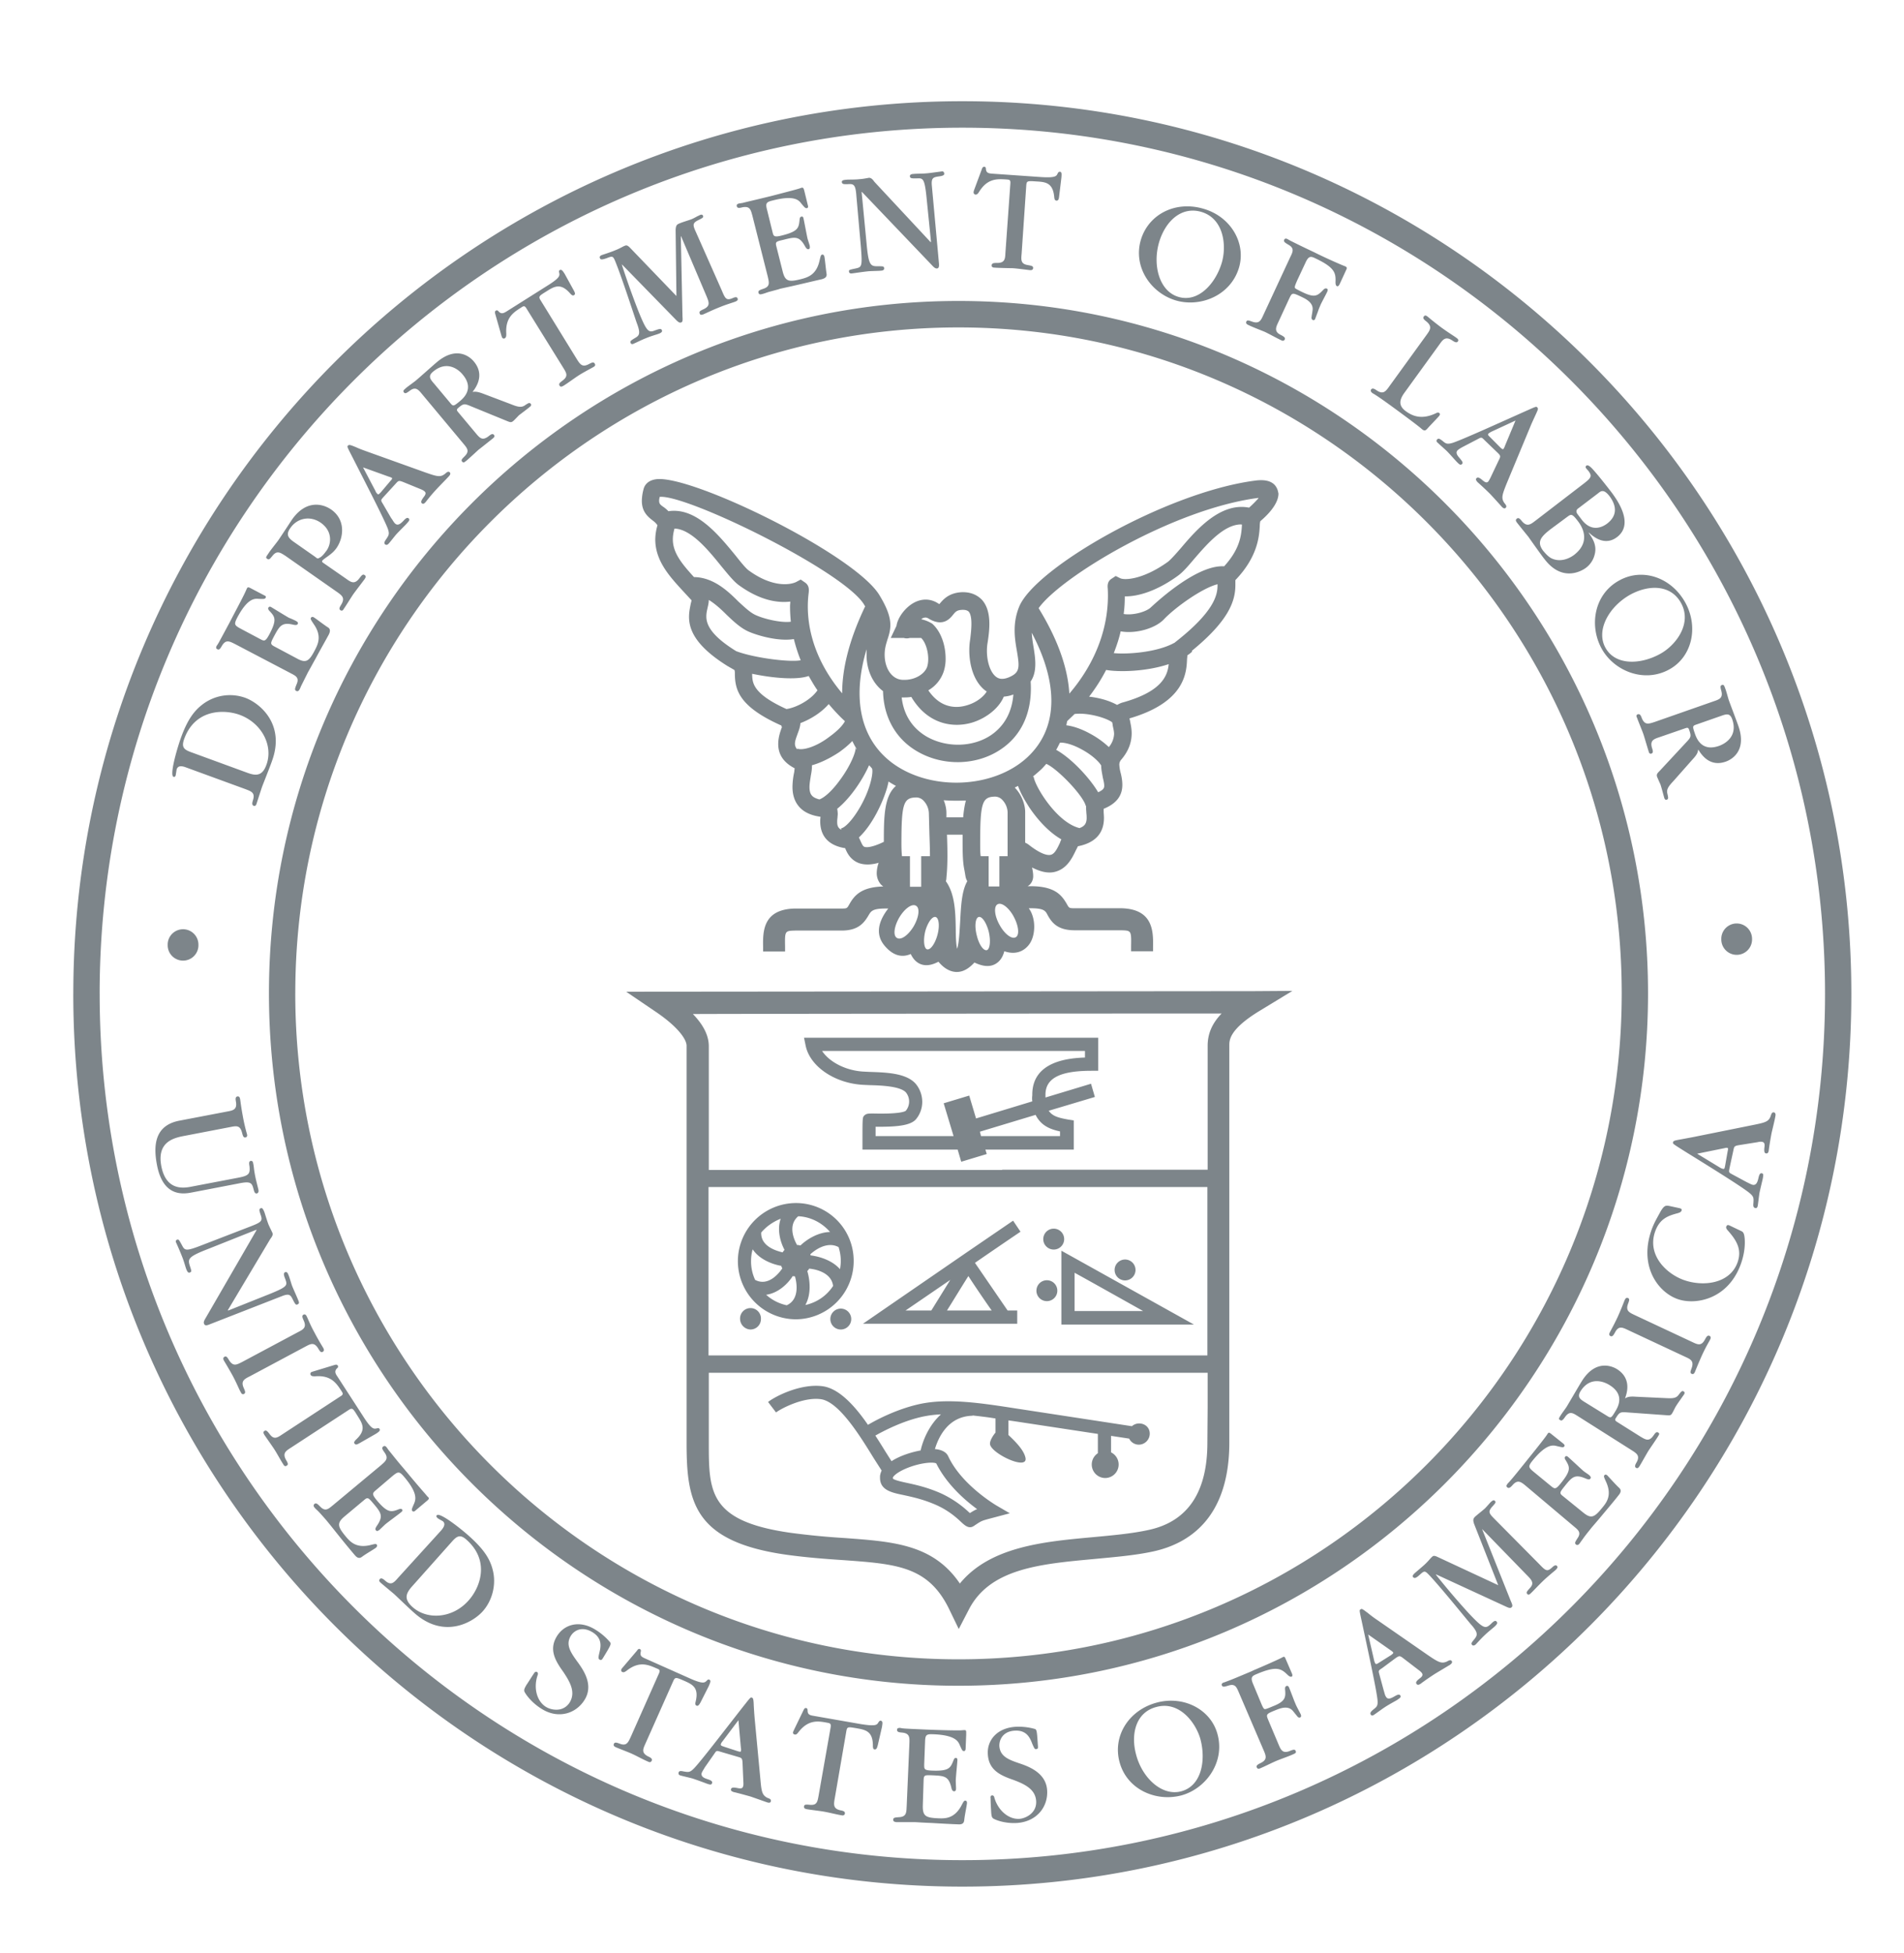 <svg width="78" height="80" viewBox="0 0 78 80" fill="none" xmlns="http://www.w3.org/2000/svg">
  <path fill-rule="evenodd" clip-rule="evenodd" d="m51.339 40.599-25.686.023 1.214.824c.933.632 1.26 1.14 1.26 1.388v16.262c0 2.427.292 4.063 4.136 4.594.832.113 1.607.169 2.282.214 2.18.158 3.484.248 4.339 2.009l.393.813.416-.802c.866-1.681 2.934-1.862 5.126-2.065.832-.08 1.686-.147 2.45-.316 1.417-.316 3.092-1.343 3.092-4.458V42.822c0-.214 0-.654 1.214-1.4l1.371-.834-1.607.011Zm-22.313 8.024h20.436v6.896H29.026v-6.896Zm20.436 10.473c0 2.02-.799 3.217-2.384 3.567-.708.158-1.506.225-2.338.304-1.978.18-4.181.384-5.418 1.896-1.09-1.602-2.709-1.715-4.699-1.862a31.214 31.214 0 0 1-2.225-.214c-3.361-.474-3.361-1.682-3.361-3.702V56.23h20.436v1.41l-.011 1.456ZM3.002 40.712c0 20.167 16.334 36.566 36.421 36.566 20.088 0 36.42-16.399 36.42-36.566 0-20.168-16.332-36.566-36.42-36.566-20.087 0-36.42 16.398-36.42 36.566Zm1.08 0c0-19.57 15.85-35.482 35.341-35.482 19.492 0 35.342 15.912 35.342 35.482s-15.85 35.482-35.342 35.482c-19.491 0-35.34-15.913-35.34-35.482Zm6.936-.023c0 15.642 12.68 28.361 28.248 28.361 15.58 0 28.248-12.73 28.248-28.36 0-15.631-12.668-28.362-28.248-28.362-15.58 0-28.248 12.72-28.248 28.361Zm1.079 0c0-15.044 12.185-27.277 27.169-27.277s27.17 12.233 27.17 27.277-12.186 27.278-27.17 27.278c-14.984 0-27.17-12.234-27.17-27.278ZM39.94 51.727c1-.689 1.866-1.275 1.866-1.275L41.503 50l-1.866 1.275-3.563 2.45-.72.496h6.318v-.542h-.394l-1.338-1.952Zm.686 1.952h-1.832c.27-.429.674-1.095.877-1.41.202.316.652.981.955 1.41Zm-1.697-1.253-.776 1.253h-1.056c.382-.26 1.09-.745 1.832-1.253ZM32.6 49.278a2.384 2.384 0 0 0-2.372 2.381A2.384 2.384 0 0 0 32.6 54.04a2.384 2.384 0 0 0 2.372-2.381 2.363 2.363 0 0 0-2.372-2.381Zm.607 2.144c0-.011-.011-.034-.011-.045.157-.147.674-.553 1.158-.294.056.181.09.362.09.565 0 .113-.012.225-.034.338-.315-.36-.832-.519-1.203-.564Zm-.978 2.043a1.825 1.825 0 0 1-.843-.43c.495-.067.888-.45 1.09-.766.034.01.057.01.09.01.08.272.191.949-.337 1.186Zm-1.461-1.806c0-.17.022-.338.067-.485.27.406.787.61 1.17.677a.403.403 0 0 0 .044.102c-.1.146-.55.767-1.113.473a1.78 1.78 0 0 1-.168-.767Zm3.237-1.196c-.506.011-.967.316-1.214.553-.056-.011-.1-.023-.157-.023l.011-.011c-.045-.08-.427-.756.056-1.163.517.023.978.271 1.304.644Zm-2.023-.542c-.157.463-.011.96.157 1.275a.622.622 0 0 0-.078.102c-.293-.068-.9-.26-.877-.813.213-.248.483-.44.798-.564Zm1.012 3.532c.247-.451.19-1.015.078-1.388.034-.033.056-.067.079-.101.236.022.91.147.978.71a1.81 1.81 0 0 1-1.135.78Zm-2.676.576a.428.428 0 1 1 .855 0 .428.428 0 0 1-.428.429.443.443 0 0 1-.427-.429Zm3.698 0a.428.428 0 1 1 .428.429.428.428 0 0 1-.428-.429Zm11.646-2.009a.428.428 0 1 1 .856-.002.428.428 0 0 1-.856.002Zm-2.923-1.264a.428.428 0 1 1 .856-.002.428.428 0 0 1-.856.002Zm-.28 2.11a.428.428 0 1 1 .427.43.428.428 0 0 1-.428-.43Zm1.022-1.184v2.573h5.43l-5.43-3.025v.452Zm.54.451c.495.27 1.843 1.027 2.81 1.569h-2.81v-1.569Zm2.642 6.173a.449.449 0 0 0-.293.113l-4.496-.688-.225-.034c-1.45-.226-2.833-.44-4.002-.18-.899.202-1.708.62-2.09.846-.529-.768-1.17-1.479-1.844-1.58-.877-.124-1.91.383-2.248.643l.326.429c.225-.17 1.135-.643 1.843-.542.754.113 1.63 1.558 2.159 2.415l.325.508a.75.75 0 0 0-.067.226v.068c0 .508.472.609.967.71.36.08.798.17 1.337.407.506.226.832.519 1.023.7.147.135.315.293.517.158.304-.204.304-.204.585-.283l.888-.236-.562-.328c-.011-.011-1.405-.824-1.956-1.997-.079-.181-.27-.282-.55-.305.145-.485.539-1.343 1.54-1.366v-.011c.303.034.617.068.943.124v.576c-.123.146-.247.36-.224.485.067.384 1.573 1.095 1.45.542-.056-.248-.27-.53-.697-.926v-.598c.09.011.168.023.247.034l.225.034 3.192.485v.79a.553.553 0 0 0 .303 1.016.553.553 0 0 0 .237-1.05v-.677l.742.113a.438.438 0 0 0 .393.248c.247 0 .45-.203.45-.451s-.191-.418-.438-.418Zm-6.633 3.51c-.09.034-.168.08-.292.158h-.011a4.308 4.308 0 0 0-1.17-.801c-.584-.26-1.078-.361-1.438-.44-.214-.045-.495-.113-.54-.17v-.045c.012-.034.124-.191.551-.372.573-.237 1.102-.271 1.225-.203.428.858 1.18 1.512 1.675 1.873Zm-2.315-2.404s-.012.012 0 0c-.326.057-.832.203-1.192.44l-.258-.406a27.564 27.564 0 0 0-.405-.643c.36-.203 1.102-.587 1.9-.767.258-.057.517-.09.787-.102-.472.429-.731 1.027-.832 1.478ZM10.062 32.327c.236.09.394.146.304.44-.034.113-.056.203.022.237.079.034.113-.045.124-.09.011-.034.19-.587.225-.689.056-.147.348-.88.404-1.05.551-1.5-.483-2.37-1.101-2.595a1.855 1.855 0 0 0-1.709.248c-.382.282-.652.655-.922 1.4-.19.541-.46 1.523-.303 1.59.045.012.079-.01.09-.056.011-.045.034-.225.045-.26.045-.112.146-.157.382-.067l2.44.892ZM7.87 30.826c-.326-.113-.45-.204-.326-.553.439-1.22 1.608-1.23 2.27-.994.923.339 1.383 1.276 1.102 2.043-.157.44-.393.474-.764.339l-2.282-.835Zm4.036-3.25c.224.112.37.191.236.473-.045.125-.09.204-.011.249.078.045.123-.023.146-.068.022-.034.033-.08.078-.17l.225-.45.034-.069c.022-.033.157-.282.326-.586.168-.316.382-.689.528-.96.079-.158.056-.248-.045-.304-.19-.124-.506-.373-.573-.407-.034-.022-.09-.022-.112.023-.023.045-.012.068.123.27.337.486.157.825.034 1.062-.236.451-.36.541-.742.327l-.933-.497c-.157-.09-.135-.135 0-.395.236-.44.326-.598.798-.485.112.023.157.011.18-.034.034-.067-.045-.101-.079-.124a3.084 3.084 0 0 0-.28-.124c-.124-.068-.653-.395-.731-.44-.057-.034-.09-.012-.113.022-.011.023-.022.057.034.125.236.248.326.36.011.959-.168.316-.213.293-.382.203l-.787-.418c-.27-.146-.292-.18-.157-.451.404-.767.685-.79.854-.779.247.012.281.012.315-.045.034-.056-.034-.09-.068-.102l-.494-.26c-.124-.067-.169-.09-.203-.022-.01.012-.01.023-.078.17-.068.146-.214.429-.506.982l-.135.259c-.247.463-.371.688-.438.813-.068.113-.08.124-.08.124-.022.034-.055.113.023.146.08.046.124-.033.191-.146.158-.26.304-.18.529-.068l2.282 1.196Zm1.9-3.33c.202.147.337.237.18.508-.068.113-.113.18-.046.237.079.056.124-.011.146-.056.068-.09.338-.531.405-.621.124-.17.326-.43.45-.598.022-.046.078-.102 0-.158-.079-.057-.124.01-.214.124-.202.27-.348.169-.55.022l-.911-.632c-.068-.045-.09-.067-.056-.113.01-.022.134-.112.168-.135.225-.158.315-.248.405-.372.292-.418.393-1.152-.214-1.58-.36-.249-1.045-.407-1.618.428-.09.136-.473.723-.562.847-.057.079-.338.429-.383.508-.112.169-.135.18-.056.237.079.056.124-.023.203-.113.19-.248.325-.147.54-.011l2.112 1.478Zm-1.743-2.031c-.247-.17-.37-.305-.168-.587.28-.407.809-.52 1.247-.215.495.35.427.87.236 1.14-.078.102-.18.248-.292.294-.068.045-.09.034-.169-.034l-.854-.598Zm4.148-2.404c.112-.124.124-.136.304-.068l.719.294c.022.01.112.045.157.09.068.056.057.124-.045.248-.067.102-.123.18-.067.237.067.057.112 0 .157-.045.012-.011.203-.271.461-.542.068-.079.427-.44.495-.519.022-.023.09-.102.033-.158-.056-.056-.112-.011-.19.056-.192.159-.338.113-.821-.056l-2.36-.846c-.124-.046-.293-.102-.462-.181-.247-.102-.292-.113-.337-.068-.045.046-.034.046.259.621.517 1.016 1.214 2.37 1.371 2.776.079.226.045.271-.067.44-.057.08-.102.159-.045.204.067.056.123 0 .146-.023.056-.056.28-.35.326-.395.123-.135.382-.384.416-.429.09-.101.146-.158.078-.214-.056-.045-.112-.012-.224.113-.102.101-.214.203-.326.101-.057-.045-.135-.203-.158-.214l-.348-.598c-.09-.147-.09-.147.033-.283l.495-.541Zm-.607.35c-.079.079-.101.112-.146.067-.034-.034-.068-.079-.068-.101l-.517-.982 1.068.384c.045.01.09.034.113.045.01.011.033.034-.068.135l-.382.452Zm3.372-1.998c.169.203.27.316.056.53-.09.09-.157.147-.1.215.056.068.112.011.157-.023.09-.067.45-.406.528-.474.022-.011.483-.383.573-.451.034-.034.101-.08.045-.147-.056-.067-.123-.022-.236.068-.247.18-.348.056-.517-.147l-.708-.846c-.068-.08-.079-.113 0-.18.213-.181.247-.181.517-.068l1.461.598c.135.056.191.079.27.01.045-.033.202-.202.236-.236.068-.056.393-.294.45-.35.034-.022.078-.068.034-.124-.057-.056-.09-.034-.26.079-.145.09-.314.034-.539-.056l-1.135-.43c-.27-.101-.348-.09-.45-.078.135-.17.517-.689.057-1.242-.135-.17-.686-.677-1.518.023-.135.113-.753.666-.877.767-.056.045-.303.226-.348.26-.157.135-.169.146-.124.214.056.068.124.012.236-.067.236-.181.349-.057.506.135l1.686 2.02Zm-1.203-2.46c-.157-.18-.247-.305-.022-.486.584-.485 1.068-.045 1.203.125.494.586.022.981-.146 1.117-.236.192-.248.192-.383.023l-.652-.78Zm4.384-3.386c-.112-.17-.078-.192.214-.372.337-.215.596-.373.99.079.09.101.123.079.156.067.068-.045.034-.112-.022-.214l-.36-.655c-.078-.124-.135-.203-.202-.158-.045.023-.034.068-.023.113.023.113.034.203-.494.53l-1.664 1.05c-.112.068-.213.124-.326 0-.033-.045-.067-.056-.112-.034-.045.034-.045.068-.023.147l.248.869a.772.772 0 0 0 .033.09c.023.034.068.057.113.023s.056-.068.056-.18c-.045-.667.303-.881.607-1.073.101-.068.146-.09.225.045l1.506 2.427c.124.203.214.338-.034.519-.1.079-.168.124-.123.203.045.079.112.034.157.011.101-.056.506-.35.596-.406.168-.113.45-.26.63-.361.044-.023.112-.068.056-.147-.045-.079-.124-.034-.236.023-.27.146-.36.011-.495-.203l-1.473-2.393Zm5.733-2.64h.011l1.035 2.437c.112.27.168.406-.09.542-.169.079-.214.101-.18.191.022.068.09.046.135.034.112-.045.404-.191.697-.304.213-.09.517-.181.607-.215.056-.022.146-.056.112-.135-.022-.068-.09-.068-.213-.011-.248.101-.293.022-.439-.328L28.51 9.507c-.135-.294-.147-.373.112-.497.157-.079.202-.101.18-.169-.034-.079-.113-.045-.169-.011-.067.022-.202.113-.326.158-.123.045-.36.113-.483.169-.09.034-.146.079-.146.293l.033 2.675-1.91-1.986c-.113-.113-.158-.09-.214-.068-.068.023-.18.102-.382.18-.158.069-.473.17-.54.193-.09.033-.112.079-.09.124.023.068.068.079.27.011.258-.102.27-.102.382.18.304.757.854 2.483.877 2.517.146.407.079.474-.101.576-.146.09-.203.124-.169.192.023.067.09.056.124.034.09-.034.303-.147.506-.226.247-.102.438-.147.517-.18.067-.023.168-.068.135-.147-.034-.08-.124-.046-.259 0-.281.112-.348.101-.708-.79a33.632 33.632 0 0 1-.675-1.896h.012l2.225 2.28c.08.078.135.112.191.09.068-.023.068-.09.057-.249l-.068-3.284Zm3.564 1.658c.056.248.1.406-.192.497-.123.045-.213.067-.19.158.022.09.1.067.146.056.044-.011.09-.022.18-.056s.235-.068.483-.136l.067-.022c.034-.012.315-.068.652-.147.349-.079.764-.18 1.068-.248.169-.045.214-.124.191-.237-.034-.226-.067-.621-.09-.7-.011-.034-.045-.09-.09-.068-.056.012-.056.045-.112.271-.135.576-.506.666-.764.734-.495.124-.641.09-.742-.327l-.259-1.027c-.045-.181 0-.192.292-.26.484-.124.652-.158.888.27.056.102.102.125.147.114.067-.023.044-.102.044-.136-.01-.045-.078-.248-.09-.293-.033-.136-.146-.756-.168-.835-.011-.068-.045-.08-.09-.068-.034.011-.056.022-.068.113-.033.338-.044.485-.708.654-.348.09-.36.034-.404-.146l-.214-.87c-.079-.293-.056-.35.236-.417.843-.214 1.046-.023 1.147.113.157.192.18.214.247.203.056-.011.045-.09.034-.113l-.135-.553c-.034-.135-.045-.18-.113-.17-.022 0-.022.012-.18.057-.157.045-.46.124-1.067.282l-.281.068c-.506.124-.765.18-.888.215-.135.022-.135.022-.146.022-.045.011-.124.034-.102.113.023.09.102.079.236.045.304-.056.338.102.405.35l.63 2.494Zm6.665-1.422-2.293-2.46c-.045-.057-.112-.17-.224-.17-.08.012-.225.046-.394.057-.191.023-.472.011-.54.023-.112.01-.19.022-.18.101.012.09.102.08.237.08.27-.023.326.033.36.507l.18 2.031c.067.836.044.858-.214.915-.259.056-.281.056-.27.135.011.079.09.068.112.068.113-.011.383-.057.697-.09.191-.012.427-.012.495-.023.045 0 .146-.011.135-.102-.011-.079-.034-.079-.281-.079-.281 0-.36-.056-.439-.936l-.202-2.1.011-.01 2.878 3.013c.112.124.157.124.202.124.09-.012.079-.124.079-.181l-.292-3.194c-.034-.338.056-.361.28-.395.18-.022.237-.056.225-.124-.01-.09-.09-.09-.112-.079-.101.011-.562.079-.652.079-.079.011-.427.011-.495.023-.044 0-.157.01-.146.101.012.09.101.08.281.08.248-.012.315-.012.394.721l.19 1.885h-.022Zm3.923-2.302c.012-.203.045-.203.394-.18.393.022.697.044.753.643.011.135.056.135.09.146.079 0 .101-.067.112-.192l.09-.744c.012-.147.023-.249-.067-.249-.045 0-.068.034-.09.08-.045.1-.09.18-.72.135l-1.955-.136c-.135-.011-.248-.022-.259-.192 0-.056-.022-.09-.067-.09-.057 0-.08.034-.102.102l-.314.846c-.011.034-.023.068-.023.102 0 .034.023.079.079.09.056 0 .09-.023.146-.113.349-.564.753-.53 1.124-.508.124.012.169.012.158.17l-.203 2.844c-.011.237-.022.406-.337.406-.124 0-.214 0-.225.09-.011.09.068.102.124.102.112.011.607.022.72.022.202.012.516.057.719.08.045 0 .123.01.135-.08.01-.09-.08-.101-.203-.124-.303-.045-.292-.203-.27-.451l.191-2.8Zm8.712 3.363c.304-1.004-.326-2.088-1.427-2.415-1.136-.35-2.26.192-2.586 1.253-.337 1.117.405 2.189 1.428 2.494 1 .293 2.237-.192 2.585-1.332Zm-.708-.192c-.259.847-.967 1.625-1.776 1.377-.787-.237-1.068-1.32-.776-2.268.259-.836.91-1.456 1.731-1.208.922.282 1.035 1.4.821 2.1Zm1.709 2.122c-.102.226-.169.372-.461.27-.124-.044-.203-.078-.236 0-.034.08.033.114.078.136.18.09.484.203.675.282.19.09.472.249.663.339.045.023.112.056.157-.023.034-.079-.033-.124-.19-.203-.248-.135-.17-.305-.068-.519l.438-.948c.124-.26.124-.26.529-.068.134.068.494.226.427.565 0 .034-.034.203-.034.237-.011.045-.011.101.045.135.067.034.101-.034.112-.079l.102-.27c.044-.136.09-.226.112-.283.034-.079.236-.451.27-.53.022-.057.033-.102-.023-.125-.056-.022-.1.012-.135.046-.224.237-.337.338-.787.135a4.699 4.699 0 0 1-.337-.17c-.067-.044-.078-.056.056-.36l.349-.745c.124-.26.225-.226.405-.136.809.384.82.61.809.97 0 .035 0 .136.056.159.056.034.101-.056.113-.08l.27-.586c.033-.068.044-.102-.046-.147 0 0-.01 0-.168-.067a21.219 21.219 0 0 1-1.012-.463l-.067-.034c-.551-.26-.82-.395-.956-.463-.135-.067-.135-.079-.146-.079-.034-.022-.112-.056-.146.023-.034.079.045.124.157.192.27.146.203.293.09.519l-1.101 2.37Zm5.16 2.923c-.147.203-.248.339-.507.17-.1-.069-.18-.114-.236-.046-.045.068.012.113.045.147.045.034.068.011.9.62 1.124.824 1.101.836 1.146.87.09.067.135.056.214-.034.067-.08.45-.474.483-.52.034-.045.045-.09-.011-.124-.034-.022-.068-.011-.113.012-.63.304-1.011.09-1.247-.08-.304-.225-.27-.462-.045-.767l1.439-1.986c.134-.192.247-.316.505-.147.102.068.18.113.236.045.045-.067-.01-.113-.056-.146-.09-.068-.28-.181-.596-.407a12.338 12.338 0 0 1-.584-.462c-.045-.034-.101-.08-.157-.012-.057.08.01.136.112.215.236.203.146.338 0 .541l-1.529 2.11Zm4.44 2.72c.112.113.134.135.044.305l-.337.71a1.303 1.303 0 0 1-.09.159c-.067.067-.123.045-.247-.057-.09-.079-.18-.135-.236-.079-.056.056 0 .113.034.158.01.011.258.226.517.485.078.08.416.452.483.53.022.023.101.102.157.046.056-.056.023-.113-.045-.192-.146-.203-.1-.338.09-.813l.967-2.324c.045-.113.124-.283.202-.452.113-.248.135-.282.079-.338-.045-.045-.045-.034-.63.225-1.034.463-2.428 1.095-2.832 1.23-.236.068-.281.034-.427-.09-.079-.056-.147-.113-.203-.056-.067.067-.01.124.023.146.056.057.326.294.37.339.124.124.36.395.405.44.102.102.146.147.214.09.056-.056.011-.112-.09-.236-.09-.102-.191-.226-.09-.328.056-.056.203-.135.225-.146l.607-.316c.146-.08.146-.08.281.056l.528.508Zm-.315-.643c-.08-.08-.102-.102-.057-.147.034-.034.09-.057.102-.068l1-.463-.438 1.05a.354.354 0 0 1-.057.113c-.01.011-.033.034-.135-.068l-.415-.418Zm1.854 3.43c-.202.158-.337.249-.54.023-.078-.102-.145-.17-.213-.113-.078.056-.022.124 0 .158.068.09.472.587.472.587.102.147.607.858.652.903.73.97 1.529.496 1.698.372a.957.957 0 0 0 .36-.53c.112-.395-.08-.677-.237-.903l.011-.011c.17.158.641.564 1.147.18.73-.553-.034-1.569-.213-1.817 0 0-.551-.722-.821-1.004-.09-.09-.169-.147-.225-.102-.056.045-.011.102 0 .113.011.011.034.045.079.09.168.226.146.282-.259.587l-1.91 1.467Zm1.743-.26c-.113-.146-.034-.214.045-.27l.787-.598c.123-.102.236-.18.472.124.314.429.292.813-.102 1.117-.18.136-.64.384-1.056-.18l-.146-.192Zm-.439.102c.169-.124.203-.146.45.18.112.148.584.802-.169 1.378-.213.158-.573.304-.922.135-.157-.079-.303-.27-.337-.305-.27-.36-.112-.564.293-.88l.685-.508Zm4.193 6.241c.922-.508 1.203-1.726.652-2.73-.573-1.04-1.765-1.445-2.72-.904-1.023.565-1.225 1.851-.708 2.788.505.914 1.742 1.422 2.776.846Zm-.382-.632c-.776.43-1.821.497-2.237-.248-.405-.722.146-1.693 1.012-2.178.764-.418 1.663-.418 2.08.338.471.847-.214 1.739-.855 2.088Zm-.225 2.788c-.247.079-.393.135-.517-.136-.045-.124-.079-.203-.169-.18-.09.034-.056.101-.033.147.033.101.225.564.258.666.012.022.18.598.214.7.011.044.033.123.112.1.09-.033.068-.112.023-.248-.079-.293.078-.35.314-.428l1.046-.361c.101-.034.135-.034.168.067.09.26.08.294-.123.508l-1.08 1.162c-.1.102-.145.147-.112.249.023.056.113.26.135.305.034.09.135.473.157.552.012.046.045.102.102.08.078-.023.067-.08.022-.271-.034-.17.079-.305.248-.486l.798-.902c.202-.215.202-.294.224-.396.113.181.45.734 1.124.497.203-.068.877-.406.529-1.433-.056-.17-.349-.937-.405-1.095-.022-.068-.101-.361-.124-.418-.067-.191-.078-.214-.157-.191-.079.022-.056.113-.022.237.078.293-.08.35-.315.429l-2.417.846Zm2.72-.248c.225-.08.371-.124.461.146.248.723-.348 1.016-.55 1.084-.72.248-.922-.328-.99-.53-.1-.294-.09-.294.113-.362l.966-.338ZM7.814 48.612c-.36.068-1.012.124-1.203-.835-.202-1.027.54-1.174.956-1.253l1.877-.361c.236-.045.393-.08.472.237.034.124.056.203.135.192.09-.023.079-.09.067-.136a7.213 7.213 0 0 1-.168-.722c-.079-.418-.101-.654-.113-.711-.01-.045-.022-.124-.112-.113-.09.023-.079.113-.056.237.045.305-.124.339-.371.384l-1.945.372c-1.012.192-1.079 1.005-.922 1.817.259 1.355 1.124 1.185 1.462 1.118l1.877-.361c.495-.102.55-.034.618.237.023.078.045.191.135.169.023 0 .079-.034.068-.124-.012-.08-.09-.35-.135-.576-.057-.282-.057-.417-.08-.508-.01-.056-.021-.135-.1-.124-.079.011-.079.09-.056.215.033.327-.023.395-.518.485l-1.888.36Zm1.518 5.056 1.73-2.9c.034-.057.136-.159.102-.26-.034-.08-.101-.203-.169-.361-.067-.18-.146-.452-.168-.508-.045-.102-.08-.18-.147-.147-.09.034-.044.124-.01.248.1.26.055.316-.383.486l-1.9.733c-.775.305-.809.282-.933.045-.123-.225-.135-.248-.202-.225-.079.034-.045.113-.034.124.045.102.158.35.27.643.067.18.124.407.157.474.023.045.057.136.135.102.079-.034.068-.057-.01-.294-.08-.27-.046-.36.775-.677l1.956-.779.01.012-2.09 3.611c-.09.147-.079.192-.056.237.034.09.146.045.202.023l2.979-1.163c.315-.124.36-.045.46.158.08.158.113.215.18.18.09-.033.057-.112.046-.135-.034-.101-.225-.519-.259-.609-.034-.079-.123-.406-.157-.463-.011-.045-.056-.146-.135-.112-.079.033-.056.124.011.293.079.237.101.293-.584.575l-1.754.7-.022-.011Zm3.18 1.49c.214-.113.35-.192.518.067.067.113.112.192.19.147.08-.045.046-.113.023-.158-.045-.079-.157-.248-.36-.632-.18-.327-.258-.542-.314-.654-.023-.046-.056-.113-.135-.08-.079.046-.045.125.011.249.124.282-.022.36-.247.474L9.916 55.79c-.225.113-.36.191-.528-.068-.068-.113-.113-.192-.191-.147-.079.045-.045.113-.023.158.034.057.191.316.36.62.191.362.258.554.326.667.022.045.056.113.135.079.078-.045.045-.124-.011-.248-.124-.283.022-.362.247-.474l2.282-1.22Zm1.754 2.607c.169-.113.191-.08.371.214.214.339.382.587-.056.993-.09.09-.079.136-.056.158.045.068.112.034.213-.022l.652-.373c.124-.079.203-.135.158-.203-.023-.045-.068-.034-.124-.022-.112.022-.202.045-.54-.486l-1.067-1.648c-.079-.112-.124-.214-.012-.327.045-.034.057-.068.034-.113-.034-.045-.067-.045-.146-.022l-.854.26c-.034.01-.068.022-.09.033-.034.023-.045.068-.023.113.034.045.068.056.18.056.652-.056.877.283 1.08.599.067.101.09.146-.046.225l-2.383 1.558c-.202.135-.337.225-.517-.023-.079-.101-.135-.17-.202-.124-.079.045-.034.113-.011.158.067.102.348.497.404.587.113.17.259.451.371.62.023.046.068.114.146.057.079-.045.034-.124-.033-.237-.146-.27-.012-.361.202-.496l2.35-1.535Zm-.63 3.893c-.19.158-.314.271-.527.045-.09-.09-.158-.158-.225-.101-.068.056-.023.124.01.158.023.034.068.068.136.135.067.068.168.18.337.373l.045.056c.022.023.202.248.427.53.225.283.495.61.697.847.113.135.202.135.292.068.18-.136.529-.328.585-.384.022-.023.056-.08.022-.113-.033-.045-.067-.034-.292.023-.573.124-.81-.158-.99-.373-.325-.395-.359-.541-.033-.812l.81-.678c.134-.112.168-.079.36.147.325.384.426.52.145.926-.067.101-.067.146-.033.18.045.057.112 0 .146-.022.034-.034.19-.181.225-.215.1-.09.618-.462.674-.519.056-.045.045-.079.023-.102-.023-.022-.046-.033-.124-.01-.315.123-.461.169-.9-.35-.224-.271-.19-.305-.044-.43l.674-.575c.236-.192.281-.203.483.034.563.666.473.925.405 1.094-.101.226-.112.26-.067.305.045.045.1 0 .123-.022l.428-.361c.112-.09.146-.125.1-.181-.01-.011-.022-.011-.123-.136a33.159 33.159 0 0 1-.72-.846l-.19-.226c-.338-.395-.495-.61-.585-.71-.079-.113-.079-.113-.09-.125-.022-.034-.079-.09-.146-.034-.068.057-.023.125.056.237.18.249.056.35-.135.52l-1.978 1.647Zm2.665 2.98c-.169.191-.281.316-.517.112-.09-.079-.169-.135-.225-.067-.056.067 0 .113.034.146.022.023.472.396.55.463.113.102.686.655.821.768 1.192 1.072 2.372.428 2.81-.057.394-.44.562-1.094.416-1.681-.112-.463-.36-.847-.944-1.377-.427-.384-1.236-1.005-1.349-.88-.034.033-.022.067.023.112.033.034.19.113.224.136.09.079.09.192-.078.383L16.3 64.638Zm2.192-1.468c.225-.26.36-.338.63-.09.966.87.539 1.964.067 2.483-.652.734-1.698.801-2.293.26-.349-.316-.281-.542-.023-.835l1.619-1.818Zm5.463 6.445c.36-.599-.045-1.185-.259-1.49-.314-.429-.54-.745-.314-1.117.123-.203.438-.418.876-.158.439.26.349.62.293.857-.045.192-.045.237.01.271.08.045.102 0 .17-.113.28-.462.303-.507.27-.587a2.509 2.509 0 0 0-.619-.53c-.663-.406-1.281-.203-1.574.282-.337.553-.045 1.016.27 1.456.27.406.506.813.27 1.23-.259.429-.753.339-.978.203-.371-.225-.528-.767-.348-1.297.022-.057.022-.102-.023-.136-.067-.034-.112.034-.124.056-.123.181-.28.44-.303.463-.079.136-.113.203-.09.282.056.124.303.463.708.711.686.43 1.417.192 1.765-.383Zm3.62-.745c.078-.18.112-.17.427-.034.36.158.64.282.494.869-.034.124.012.147.034.158.067.034.112-.034.169-.135l.337-.666c.056-.136.101-.226.022-.26-.045-.023-.078.011-.112.045-.079.08-.146.147-.72-.113l-1.798-.801c-.124-.056-.225-.102-.18-.27.011-.057.011-.091-.034-.114-.045-.022-.078 0-.123.068l-.585.688a.339.339 0 0 0-.056.08c-.011.033 0 .09.045.101.045.023.09.011.18-.056.517-.407.888-.237 1.225-.09.112.044.157.067.09.214l-1.158 2.607c-.101.214-.168.372-.45.26-.123-.046-.202-.068-.235.01-.034.08.033.114.078.136.101.045.573.226.663.27.18.08.461.238.652.317.045.023.113.056.158-.034.033-.079-.034-.124-.158-.18-.27-.147-.202-.294-.1-.52l1.135-2.55Zm2.652 3.092c.158.045.18.056.191.248l.034.779c0 .023.011.124-.011.18-.023.09-.09.102-.247.068-.124-.022-.225-.033-.248.046-.022.079.056.101.113.124.022 0 .326.079.685.18.102.034.574.203.675.237.034.011.135.045.157-.034.023-.079-.034-.113-.135-.146-.224-.113-.247-.26-.292-.768l-.236-2.505a17.858 17.858 0 0 1-.034-.497c-.01-.27-.022-.316-.078-.338-.057-.023-.057-.012-.45.485-.697.891-1.63 2.11-1.922 2.415-.169.17-.225.158-.427.124-.102-.022-.18-.034-.203.045-.022.09.045.113.09.124.079.023.427.102.495.125.168.056.506.18.562.203.135.045.202.067.225-.023.022-.068-.045-.113-.191-.158-.135-.045-.27-.101-.237-.248.023-.068.124-.215.124-.226l.394-.564c.09-.135.09-.135.27-.08l.696.204Zm-.573-.418c-.101-.033-.135-.045-.124-.101a.268.268 0 0 1 .057-.102l.663-.88.101 1.14a.232.232 0 0 1 0 .124c0 .023-.011.045-.146 0l-.551-.18Zm5.014-.62c.033-.203.067-.192.404-.136.394.068.686.124.686.723 0 .135.045.146.067.146.079.012.102-.056.135-.18l.169-.734c.022-.146.045-.237-.045-.26-.045-.01-.068.023-.101.068-.057.102-.102.17-.731.068l-1.933-.338c-.135-.023-.236-.046-.236-.215 0-.056-.012-.09-.057-.102-.056-.01-.078.023-.112.09l-.393.813c-.012.034-.034.068-.034.09-.011.035.011.08.067.09.056.012.09-.01.158-.1.404-.52.809-.452 1.169-.384.123.022.168.034.146.191l-.495 2.81c-.045.238-.067.396-.37.362-.124-.011-.214-.023-.226.067-.01.09.068.102.113.113.112.023.607.08.708.102.202.034.506.113.708.147.045.01.124.022.146-.068.011-.09-.067-.113-.19-.136-.293-.067-.27-.236-.226-.485l.473-2.742Zm2.473 3.08c-.012.249-.012.418-.327.43-.123.01-.224.01-.224.101 0 .09.078.09.123.102h.776c.034 0 .326.022.674.034.36.022.787.045 1.09.056.18.011.237-.056.248-.18.023-.226.112-.621.112-.7 0-.034-.01-.09-.067-.09-.056 0-.067.022-.18.236-.292.508-.663.497-.933.486-.517-.023-.64-.09-.63-.53l.034-1.061c.012-.181.057-.181.349-.17.506.023.674.034.787.508.022.113.067.147.112.147.079 0 .079-.08.079-.124 0-.045-.011-.26-.011-.305 0-.136.067-.767.067-.847 0-.067-.022-.09-.067-.09-.034 0-.057.011-.09.09-.124.317-.18.452-.855.43-.36-.012-.348-.057-.348-.26l.034-.892c.01-.305.033-.35.337-.338.865.033 1.011.27 1.079.428.101.226.112.26.18.26.056 0 .067-.068.067-.101l.023-.565c0-.147.011-.192-.068-.192-.022 0-.022 0-.18.012-.168 0-.472 0-1.101-.023l-.292-.011c-.517-.023-.787-.034-.91-.045-.136-.012-.136-.023-.158-.023-.045 0-.124 0-.124.079 0 .09.079.102.214.113.303.034.303.192.292.451l-.112 2.585Zm5.755-.676c-.045-.689-.708-.948-1.057-1.073-.506-.169-.865-.293-.9-.733-.01-.237.125-.598.62-.632.505-.034.64.305.73.542.078.18.101.225.157.214.09-.011.079-.056.068-.192-.034-.541-.045-.598-.113-.632a2.437 2.437 0 0 0-.81-.09c-.775.056-1.168.576-1.123 1.14.045.654.54.858 1.056 1.038.45.17.888.373.922.858.034.496-.427.71-.674.733-.439.034-.877-.327-1.035-.857-.01-.057-.033-.102-.09-.102-.078 0-.078.09-.067.113 0 .226.023.53.023.553.01.158.022.237.09.282.112.068.505.215.989.18.798-.067 1.259-.665 1.214-1.342Zm6.98-2.291c-.27-1.016-1.382-1.592-2.484-1.298-1.146.304-1.82 1.365-1.529 2.438.304 1.128 1.495 1.636 2.53 1.365 1-.27 1.798-1.354 1.483-2.505Zm-.697.214c.225.858.045 1.896-.786 2.122-.798.214-1.608-.553-1.855-1.513-.225-.846 0-1.726.832-1.94.933-.26 1.618.631 1.81 1.331Zm2.586.44c.101.237.157.384-.113.52-.112.056-.202.1-.168.18.034.09.112.056.157.034.191-.08.472-.226.663-.305.191-.079.495-.18.686-.27.045-.023.124-.046.09-.125-.034-.09-.112-.056-.281.011-.27.09-.337-.079-.427-.293l-.405-.96c-.112-.27-.112-.27.304-.44.146-.056.506-.214.708.057.022.023.135.17.157.192.023.034.068.079.124.056.067-.034.034-.101.022-.135l-.135-.26c-.067-.124-.1-.225-.123-.27-.034-.091-.18-.475-.214-.554-.022-.056-.056-.09-.112-.067-.056.022-.056.079-.056.124.033.327.022.485-.428.677-.09.034-.258.113-.348.135-.079.023-.101.023-.225-.282l-.315-.756c-.112-.27-.022-.316.17-.395.83-.35 1-.203 1.258.045.023.023.101.09.157.068.057-.023.023-.113.012-.135l-.259-.599c-.034-.079-.045-.101-.135-.056 0 0-.011.011-.157.079s-.438.203-1.023.451l-.068.034c-.562.237-.831.35-.989.407-.146.056-.146.056-.157.056-.034.011-.113.045-.079.124s.124.045.247.011c.293-.101.349.046.45.282l1.012 2.36Zm5.418-3.78c.135-.09.157-.102.315.022l.618.474a.639.639 0 0 1 .135.124c.045.08.022.136-.101.226-.102.079-.169.147-.124.214.045.068.112.034.169 0 .01-.011.27-.203.584-.406.09-.056.529-.316.618-.372.034-.023.113-.08.08-.147-.046-.068-.102-.045-.203.011-.225.102-.36.023-.776-.26l-2.068-1.433a4.96 4.96 0 0 1-.394-.293c-.213-.158-.247-.192-.303-.147-.056.034-.045.034.09.666.236 1.106.562 2.607.607 3.036.022.248-.023.282-.18.406-.079.068-.135.124-.101.192.045.079.112.034.146.011.067-.045.36-.26.416-.293.146-.102.46-.271.517-.305.112-.079.18-.113.135-.192-.045-.056-.113-.033-.247.046-.124.067-.259.146-.338.01-.045-.056-.078-.225-.09-.248l-.18-.665c-.044-.158-.044-.158.113-.26l.562-.418Zm-.686.191c-.09.057-.123.08-.157.034a.383.383 0 0 1-.045-.113l-.247-1.072.933.655a.32.32 0 0 1 .09.079c.01.011.022.034-.09.113l-.484.304Zm4.216-5.473 1.843 1.896c.202.203.304.327.112.53-.123.136-.157.18-.1.237.044.057.1.011.134-.022.09-.08.315-.328.54-.542.168-.158.416-.361.483-.418.045-.045.113-.112.056-.169-.045-.045-.112-.023-.202.068-.202.18-.258.135-.528-.147l-1.833-1.85c-.224-.227-.27-.294-.078-.509.112-.124.157-.169.1-.225-.055-.057-.111 0-.168.045-.045.045-.157.18-.247.27-.101.09-.292.238-.393.328-.068.068-.113.124-.034.327l.978 2.483-2.496-1.162c-.146-.068-.18-.034-.224.01-.057.046-.135.159-.293.306-.123.113-.382.327-.427.372-.067.068-.079.113-.045.147.045.045.101.056.259-.09.202-.181.213-.192.416.022.55.587 1.686 2.009 1.72 2.031.28.328.236.418.112.576-.113.135-.146.18-.09.237.045.045.101.011.135-.011.067-.068.225-.248.382-.395.191-.18.36-.305.416-.361.045-.046.135-.124.067-.192-.056-.068-.135 0-.236.101-.224.203-.292.215-.944-.485a30.84 30.84 0 0 1-1.304-1.535l.011-.011 2.89 1.332c.1.045.157.056.202.01.045-.044.033-.1-.034-.247l-1.18-2.957Zm3.754-.113c.191.158.326.26.146.508-.067.113-.124.18-.056.237.067.056.124 0 .157-.045.023-.034.056-.08.113-.158.056-.08.146-.203.303-.395l.045-.057c.023-.034.214-.248.439-.519.224-.27.505-.598.697-.846.112-.136.1-.226.01-.305-.168-.158-.426-.452-.483-.508-.033-.022-.078-.045-.112 0s-.023.068.079.294c.236.541 0 .835-.169 1.038-.326.406-.46.462-.798.18l-.82-.665c-.147-.113-.113-.158.067-.384.315-.395.427-.52.877-.328.112.046.157.046.19 0 .046-.056-.022-.112-.044-.135-.034-.034-.214-.147-.247-.18-.102-.09-.563-.52-.63-.576-.056-.045-.09-.034-.112 0-.023.023-.034.056.01.124.18.294.248.418-.179.948-.225.282-.259.248-.416.124l-.686-.564c-.236-.192-.258-.237-.067-.474.55-.677.82-.643.99-.598.246.056.269.068.314.011.034-.045-.023-.09-.045-.113l-.438-.35c-.113-.09-.147-.124-.192-.067-.01.01-.01.022-.1.146-.102.136-.293.384-.687.87l-.18.225c-.325.406-.494.61-.584.711-.09.102-.101.102-.101.113-.023.034-.079.09-.011.147.067.056.135 0 .225-.102.202-.226.337-.124.528.034l1.967 1.659ZM66.84 59.4c.213.135.348.226.213.485-.067.113-.1.192-.033.237.078.046.112-.022.146-.067.056-.09.303-.53.36-.621.01-.023.348-.508.404-.61.023-.045.079-.101 0-.146-.079-.045-.123.022-.202.135-.18.248-.315.158-.54.023l-.933-.587c-.09-.056-.112-.09-.056-.17.146-.236.18-.248.472-.225l1.574.113c.146.011.202.022.258-.08.034-.044.124-.247.158-.293.045-.079.28-.406.326-.474.022-.034.045-.09-.011-.124-.068-.045-.102 0-.225.158-.113.136-.281.124-.529.113l-1.202-.056c-.293-.023-.36.022-.45.067.079-.203.281-.812-.326-1.196-.18-.113-.865-.429-1.439.485-.1.158-.506.858-.596 1.005-.033.068-.213.304-.247.36-.112.17-.123.193-.045.238.068.045.124-.023.203-.136.18-.248.314-.157.528-.022L66.84 59.4Zm-1.911-1.964c-.202-.124-.326-.214-.18-.451.405-.643 1-.372 1.192-.248.652.406.326.925.213 1.106-.157.26-.168.248-.348.135l-.877-.542Zm2.023-3.577c-.213-.102-.36-.17-.258-.452.045-.124.078-.203 0-.237-.079-.033-.113.034-.135.08-.034.078-.101.27-.281.677-.158.338-.27.53-.326.643-.023.045-.056.113.022.158.079.034.124-.034.191-.158.146-.271.293-.203.529-.09l2.338 1.094c.225.102.37.17.27.463-.045.124-.08.203 0 .237.078.034.112-.034.134-.08.023-.056.135-.338.281-.665.17-.372.282-.542.338-.654.022-.046.056-.113-.023-.158-.078-.034-.123.033-.19.157-.147.271-.293.204-.53.09l-2.36-1.105Zm1.45-4.458c-.168-.034-.225-.023-.37.214-.203.373-.26.463-.36.723-.551 1.5.236 2.573 1.034 2.866.73.271 2.08.034 2.608-1.422.213-.587.168-1.038.146-1.151-.023-.147-.068-.18-.146-.214l-.472-.226c-.045-.011-.09-.034-.124.056-.023.057.045.136.067.158.36.407.585.779.394 1.31-.315.868-1.405 1.004-2.215.71-.73-.27-1.495-1.038-1.157-1.986.19-.53.54-.643.921-.745.113-.034.135-.056.158-.101.022-.068-.011-.08-.068-.102l-.416-.09Zm2.608-2.28c.034-.158.034-.18.225-.214l.776-.124a.435.435 0 0 1 .18-.012c.09.023.112.08.09.237-.012.124-.012.226.067.237.079.012.101-.056.112-.124 0-.022.045-.338.113-.7.022-.101.146-.598.157-.7.011-.033.023-.135-.056-.157-.079-.011-.101.045-.135.147-.079.236-.225.27-.73.372l-2.462.496-.484.09c-.258.046-.314.057-.326.125-.011.056-.011.056.529.395.966.598 2.259 1.4 2.596 1.67.191.158.18.215.169.418-.011.101-.011.18.067.203.09.023.101-.056.113-.102.01-.079.056-.44.067-.508.034-.169.124-.53.135-.586.023-.136.045-.215-.045-.226-.067-.011-.101.056-.135.214-.034.136-.079.282-.225.26-.067-.011-.225-.102-.236-.102l-.607-.327c-.146-.079-.146-.079-.112-.26l.157-.722Zm-.337.62c-.023.114-.023.148-.09.136a.376.376 0 0 1-.112-.045l-.945-.575 1.113-.226c.045-.011.09-.023.124-.011.022 0 .045.01.011.146l-.101.576ZM6.87 38.693a.63.63 0 1 0 1.259 0 .63.63 0 1 0-1.26 0Zm63.646-.237a.63.63 0 1 0 1.259 0 .63.63 0 1 0-1.26 0Zm-18.2-18.441c-.123-.282-.427-.395-.91-.327-3.62.474-9.015 3.577-9.656 5.168-.28.689-.18 1.31-.09 1.817.113.678.124.88-.337 1.073-.281.113-.427.045-.517-.023-.27-.203-.427-.767-.36-1.32l.023-.147c.067-.463.168-1.241-.248-1.693-.146-.147-.404-.327-.843-.305-.517.034-.742.305-.876.463l-.023.023c-.011-.012-.034-.012-.056-.034-.427-.271-.944-.17-1.349.27-.169.181-.315.43-.348.655l-.113.237-.123.26h.54a.419.419 0 0 0 .235 0h.472c.236.226.36.812.247 1.174-.09.282-.483.564-1 .541-.416-.011-.72-.417-.742-.97-.011-.294.056-.486.113-.678.168-.496.236-.891-.326-1.817-1-1.67-7.745-4.965-9.162-4.75-.382.056-.483.304-.506.417a1.91 1.91 0 0 0-.067.463c0 .428.214.631.45.812a.776.776 0 0 1 .19.192 2.18 2.18 0 0 0-.09.575c0 .892.597 1.535 1.181 2.167 0 0 .259.282.304.328 0 .034-.023.101-.034.158-.034.169-.068.338-.068.519 0 .564.304 1.23 1.597 2.031.01 0 .022.012.022.012l.236.135c.023.022.023.113.023.18.01.644.18 1.332 1.91 2.1v.045h.023c-.056.158-.157.417-.157.71 0 .35.146.723.674.994-.011.056-.011.113-.022.17a3.01 3.01 0 0 0-.068.586c0 .27.056.553.248.79.19.237.494.384.899.44 0 .045-.011.102-.011.17 0 .372.112.97 1.023 1.117.067.169.202.474.562.61.224.078.494.078.809-.012a1.369 1.369 0 0 0-.079.417c0 .159.045.305.146.44.034.046.079.08.124.113-.91.023-1.191.373-1.394.734-.09.158-.09.17-.315.17h-1.922c-1.315.033-1.304.959-1.293 1.58v.18h.9v-.192c-.011-.654-.011-.654.416-.666h1.899c.686 0 .922-.316 1.102-.62.101-.17.157-.283.697-.283h.112c-.708.914-.247 1.422-.078 1.603.224.237.562.451 1 .26.079.169.191.304.337.383.293.158.607.034.798-.068.214.26.45.395.686.418.371.034.64-.226.787-.384.315.147.584.192.82.08.237-.114.349-.328.405-.542.596.203.91-.136 1.012-.271.146-.192.213-.463.213-.734 0-.282-.078-.564-.224-.756h.078c.54 0 .607.102.697.282.169.305.405.62 1.102.62h1.9c.427.012.427.012.416.667v.192h.899v-.181c.011-.62.011-1.546-1.293-1.58h-1.922c-.225 0-.225-.011-.315-.17-.213-.372-.495-.733-1.484-.733H42.1a.633.633 0 0 0 .09-.068.494.494 0 0 0 .135-.372c0-.102-.023-.214-.045-.327.348.18.663.248.932.18.506-.124.72-.587.866-.891 0 0 .056-.102.079-.158.922-.18 1.068-.756 1.068-1.163 0-.101-.012-.191-.012-.26v-.112c.619-.248.765-.632.765-.982 0-.18-.034-.35-.068-.485a1.612 1.612 0 0 1-.056-.339c0-.079.023-.124.056-.18.36-.407.45-.79.45-1.106 0-.215-.045-.384-.068-.52l-.022-.09c2.282-.666 2.338-1.873 2.36-2.449 0 0 .012-.079.012-.135a1.4 1.4 0 0 0 .202-.158l-.022-.023c1.506-1.23 1.787-2.031 1.787-2.697v-.203c.91-.948.978-1.783 1-2.235 0-.067.012-.146.023-.18.27-.226.742-.689.742-1.129-.011-.056-.023-.124-.056-.203Zm-14.579 5.35c.023-.012.045-.035.068-.046.09-.034.146-.034.224.011.585.362.877.023 1.012-.146.101-.124.158-.192.36-.203.202-.012.258.056.28.067.18.203.102.813.068 1.106l-.022.158c-.079.689.09 1.558.64 1.975a.244.244 0 0 0 .057.034c-.101.18-.382.44-.798.564-.394.125-1.068.17-1.596-.609a1.4 1.4 0 0 0 .629-.767 1.66 1.66 0 0 0 .079-.542c0-.52-.18-1.095-.551-1.422a1.395 1.395 0 0 0-.45-.18Zm-.798 3.204c.135 0 .27 0 .394-.022.663 1.117 1.697 1.287 2.495 1.05.618-.192 1.113-.621 1.293-1.061.123-.012.258-.034.393-.09-.056.722-.37 1.297-.922 1.67-.742.496-1.82.519-2.63.056-.596-.35-.944-.903-1.023-1.602-.011 0-.011 0 0 0Zm-1.439-1.67c.023.61.281 1.117.675 1.41.022 1.073.528 1.976 1.427 2.484 1.046.598 2.406.564 3.384-.09.888-.587 1.315-1.57 1.236-2.788.146-.215.191-.463.191-.722 0-.226-.033-.44-.067-.655-.034-.203-.067-.406-.079-.62 1.124 2.132 1.068 3.927-.168 5.09-1.383 1.297-3.968 1.41-5.542.247-1.304-.97-1.664-2.63-1.057-4.66v.304Zm4.654 7.63c0-1.603.079-1.874.562-1.897a.409.409 0 0 1 .337.124.779.779 0 0 1 .225.508v1.806h-.337v1.241h-.439V35.07h-.326c-.022-.135-.022-.305-.022-.542Zm-3.226.033c0-1.602.079-1.873.562-1.896a.41.41 0 0 1 .337.124.78.78 0 0 1 .225.508l.023.87c.01.304.022.609.022.902h-.36v1.253h-.46v-1.253h-.327a5.337 5.337 0 0 1-.022-.508Zm2.642-1.772c-.057.203-.09.44-.113.689h-.686v-.18c0-.148-.033-.34-.112-.52.303.023.607.023.91.011Zm-12.4-12.03c-.112-.08-.168-.124-.168-.248 0-.046.011-.102.023-.159 1.101-.112 7.553 3.048 8.374 4.413.011.023.023.045.045.068-.686 1.433-.944 2.607-.944 3.566-1.405-1.67-1.484-3.261-1.371-4.12.01-.1.033-.293-.147-.417l-.18-.124-.19.102c-.282.135-1.001.203-1.923-.463-.135-.09-.348-.361-.573-.643-.686-.835-1.607-1.964-2.732-1.795a1.391 1.391 0 0 0-.213-.18Zm1.26 2.878c-.517-.565-.866-1.005-.866-1.547 0-.135.023-.282.068-.44.685.023 1.394.892 1.922 1.547.28.338.506.62.708.767.9.655 1.63.734 2.113.677 0 .068-.01.124-.01.192 0 .192.01.406.033.632-.382.056-1.113-.113-1.462-.282-.213-.102-.438-.316-.685-.542-.45-.451-1.034-.993-1.821-1.004Zm1.73 3.035c-1.022-.631-1.224-1.083-1.224-1.422 0-.124.022-.225.045-.327.022-.101.056-.225.056-.35.258.158.494.373.72.599.28.27.561.53.865.677.303.146 1.225.44 1.9.327.067.27.157.564.28.869-.46.09-1.933-.102-2.641-.373Zm2.058 2.37c-1.394-.632-1.394-1.083-1.405-1.422v-.022c.81.17 1.81.27 2.316.09.112.192.224.395.36.587-.282.406-.878.711-1.271.768Zm.45 1.626-.012.022a.336.336 0 0 1-.09-.226c0-.124.057-.26.124-.451.034-.09.09-.237.101-.395.416-.158.855-.429 1.158-.779.202.237.416.474.663.7-.056.124-.247.361-.64.643-.484.373-1.035.565-1.304.486Zm.899 2.076c-.124-.034-.247-.079-.315-.17-.067-.078-.09-.202-.09-.338 0-.146.034-.316.056-.474.023-.113.045-.248.045-.372v-.045c.495-.136.956-.43 1.125-.542.123-.09.337-.248.528-.451.056.113.112.225.18.327l-.012.011-.033-.068c.022.136-.18.712-.652 1.343-.337.463-.641.711-.832.78Zm.888 1.185.011.057c-.135-.068-.169-.17-.169-.316 0-.046 0-.102.012-.17 0-.056.011-.101.011-.158a1.38 1.38 0 0 0-.023-.214c.563-.452 1.068-1.241 1.305-1.783.044.045.09.09.123.135.056.136-.045.79-.472 1.546-.36.632-.675.892-.798.903Zm.955.756c-.056-.022-.09-.09-.146-.214-.022-.045-.045-.102-.078-.17.528-.485.966-1.388 1.157-2.042.023-.09.045-.17.057-.248.1.067.202.124.303.18-.483.418-.495 1.264-.495 2.291-.54.26-.741.226-.798.203Zm3.8 4.176c-.045-.18-.056-.542-.056-.813-.012-.643-.023-1.422-.405-1.952a.57.57 0 0 0 .022-.147c.057-.541.045-1.162.023-1.76h.64v.327c0 .711.034.925.08 1.151l.033.192a.655.655 0 0 0 .079.237c-.236.406-.259 1.06-.293 1.67-.022.35-.044.87-.123 1.095Zm4.215-4.345c-.101.215-.213.463-.382.497-.09.022-.337.022-.877-.395a.673.673 0 0 0-.168-.102v-1.253c0-.293-.135-.71-.428-1.004l.135-.068c.124.361.371.734.461.88.214.317.686.949 1.315 1.31a.697.697 0 0 0-.056.135Zm.798-.598c-.966-.237-1.877-1.806-1.877-2.122v.023l-.034-.011a6.24 6.24 0 0 0 .304-.26c.078-.068.157-.158.247-.26.45.192 1.518 1.298 1.619 1.727h.011v.09c0 .08.011.147.011.204.012.079.012.158.012.225-.012.18-.068.305-.293.384Zm.765-1.467c-.349-.587-1.09-1.388-1.72-1.738.056-.09.1-.192.157-.294.214-.011.55.09.877.271.427.226.72.508.81.666 0 .18.044.35.067.497.033.135.056.237.056.316.011.124-.056.192-.247.282Zm.438-1.851a3.62 3.62 0 0 0-.776-.553c-.224-.124-.595-.294-.966-.339l.033-.169c.102-.102.203-.192.304-.293.483-.068 1.259.135 1.54.338.011.045.022.09.022.124.023.125.057.237.057.362a.9.9 0 0 1-.214.53Zm.573-1.828c-.09.022-.168.067-.236.101-.326-.18-.742-.293-1.146-.338.27-.35.506-.723.697-1.095.483.09 1.618.079 2.563-.237-.046.497-.304 1.128-1.878 1.569Zm2.136-2.46c-.011.01-.022.022-.034.022-.697.384-1.9.474-2.473.418.113-.294.214-.587.281-.892.652.113 1.44-.136 1.776-.497.461-.485 1.563-1.275 2.192-1.433v.056c0 .384-.135 1.073-1.742 2.325Zm2.743-4.808c-.023.395-.068.97-.73 1.692-1.181-.079-2.968 1.66-2.99 1.67-.17.181-.72.35-1.125.283a5.09 5.09 0 0 0 .045-.722c.55.01 1.326-.226 2.18-.847.203-.146.417-.395.664-.688.528-.61 1.236-1.433 1.945-1.411a.035.035 0 0 1 .01.023Zm.292-.711c-1.158-.226-2.136.88-2.776 1.636-.214.248-.416.474-.54.576-1.034.745-1.798.767-1.967.677l-.18-.09-.169.112c-.18.113-.168.294-.157.407.079 1.523-.483 3.024-1.574 4.3-.056-.949-.404-2.111-1.259-3.5.9-1.274 5.486-4.05 8.97-4.513h.045a4.32 4.32 0 0 1-.393.395ZM36.838 37.586c.213-.361.517-.587.686-.486.168.09.123.463-.09.836-.214.36-.517.587-.686.485-.169-.09-.124-.463.09-.835Zm1.068.553c.101-.361.292-.621.427-.576.135.045.169.384.067.745-.1.361-.292.62-.427.576-.123-.045-.157-.384-.067-.745Zm3.62-.598c-.203-.373-.506-.598-.664-.497-.157.09-.123.474.09.847.203.372.506.598.663.496.158-.09.113-.474-.09-.846Zm-1.024.609c-.1-.372-.28-.632-.415-.587-.135.045-.169.395-.068.768.09.372.281.632.416.586.124-.056.157-.395.067-.767Zm2.462 7.347 1.889-.564-.158-.542-1.866.564v-.135c.012-.655.596-.96 1.889-.96h.27V42.507H32.938l.067.328c.18.857 1.203 1.546 2.372 1.602l.236.011c.505.012 1.259.046 1.495.294a.595.595 0 0 1 0 .756c-.056.045-.315.136-1.315.113-.236 0-.293 0-.383.079-.078.079-.078.079-.078 1.129v.27h3.9l.146.497 1.046-.316-.056-.18h3.62v-1.197l-.226-.034c-.36-.067-.64-.124-.798-.361Zm-.674-.384-2.305.7-.28-.937-1.046.316.405 1.343H35.87v-.383c.855.01 1.428-.046 1.653-.305.18-.215.258-.474.258-.711 0-.294-.112-.564-.28-.756-.394-.43-1.215-.452-1.878-.474l-.225-.011c-.73-.034-1.416-.384-1.72-.847h10.769v.27c-.742.024-2.136.181-2.158 1.49v.057a.913.913 0 0 0 0 .248Zm-2.147 1.242 2.282-.689c.225.463.64.599 1 .678v.191h-3.237l-.045-.18Zm.91 1.557h8.42v-5.078c0-.486.18-.915.573-1.32-2.226 0-19.525.01-21.661.022.438.451.652.891.652 1.32v5.067h12.016v-.01Z" fill="#7D858A"/>
</svg>
